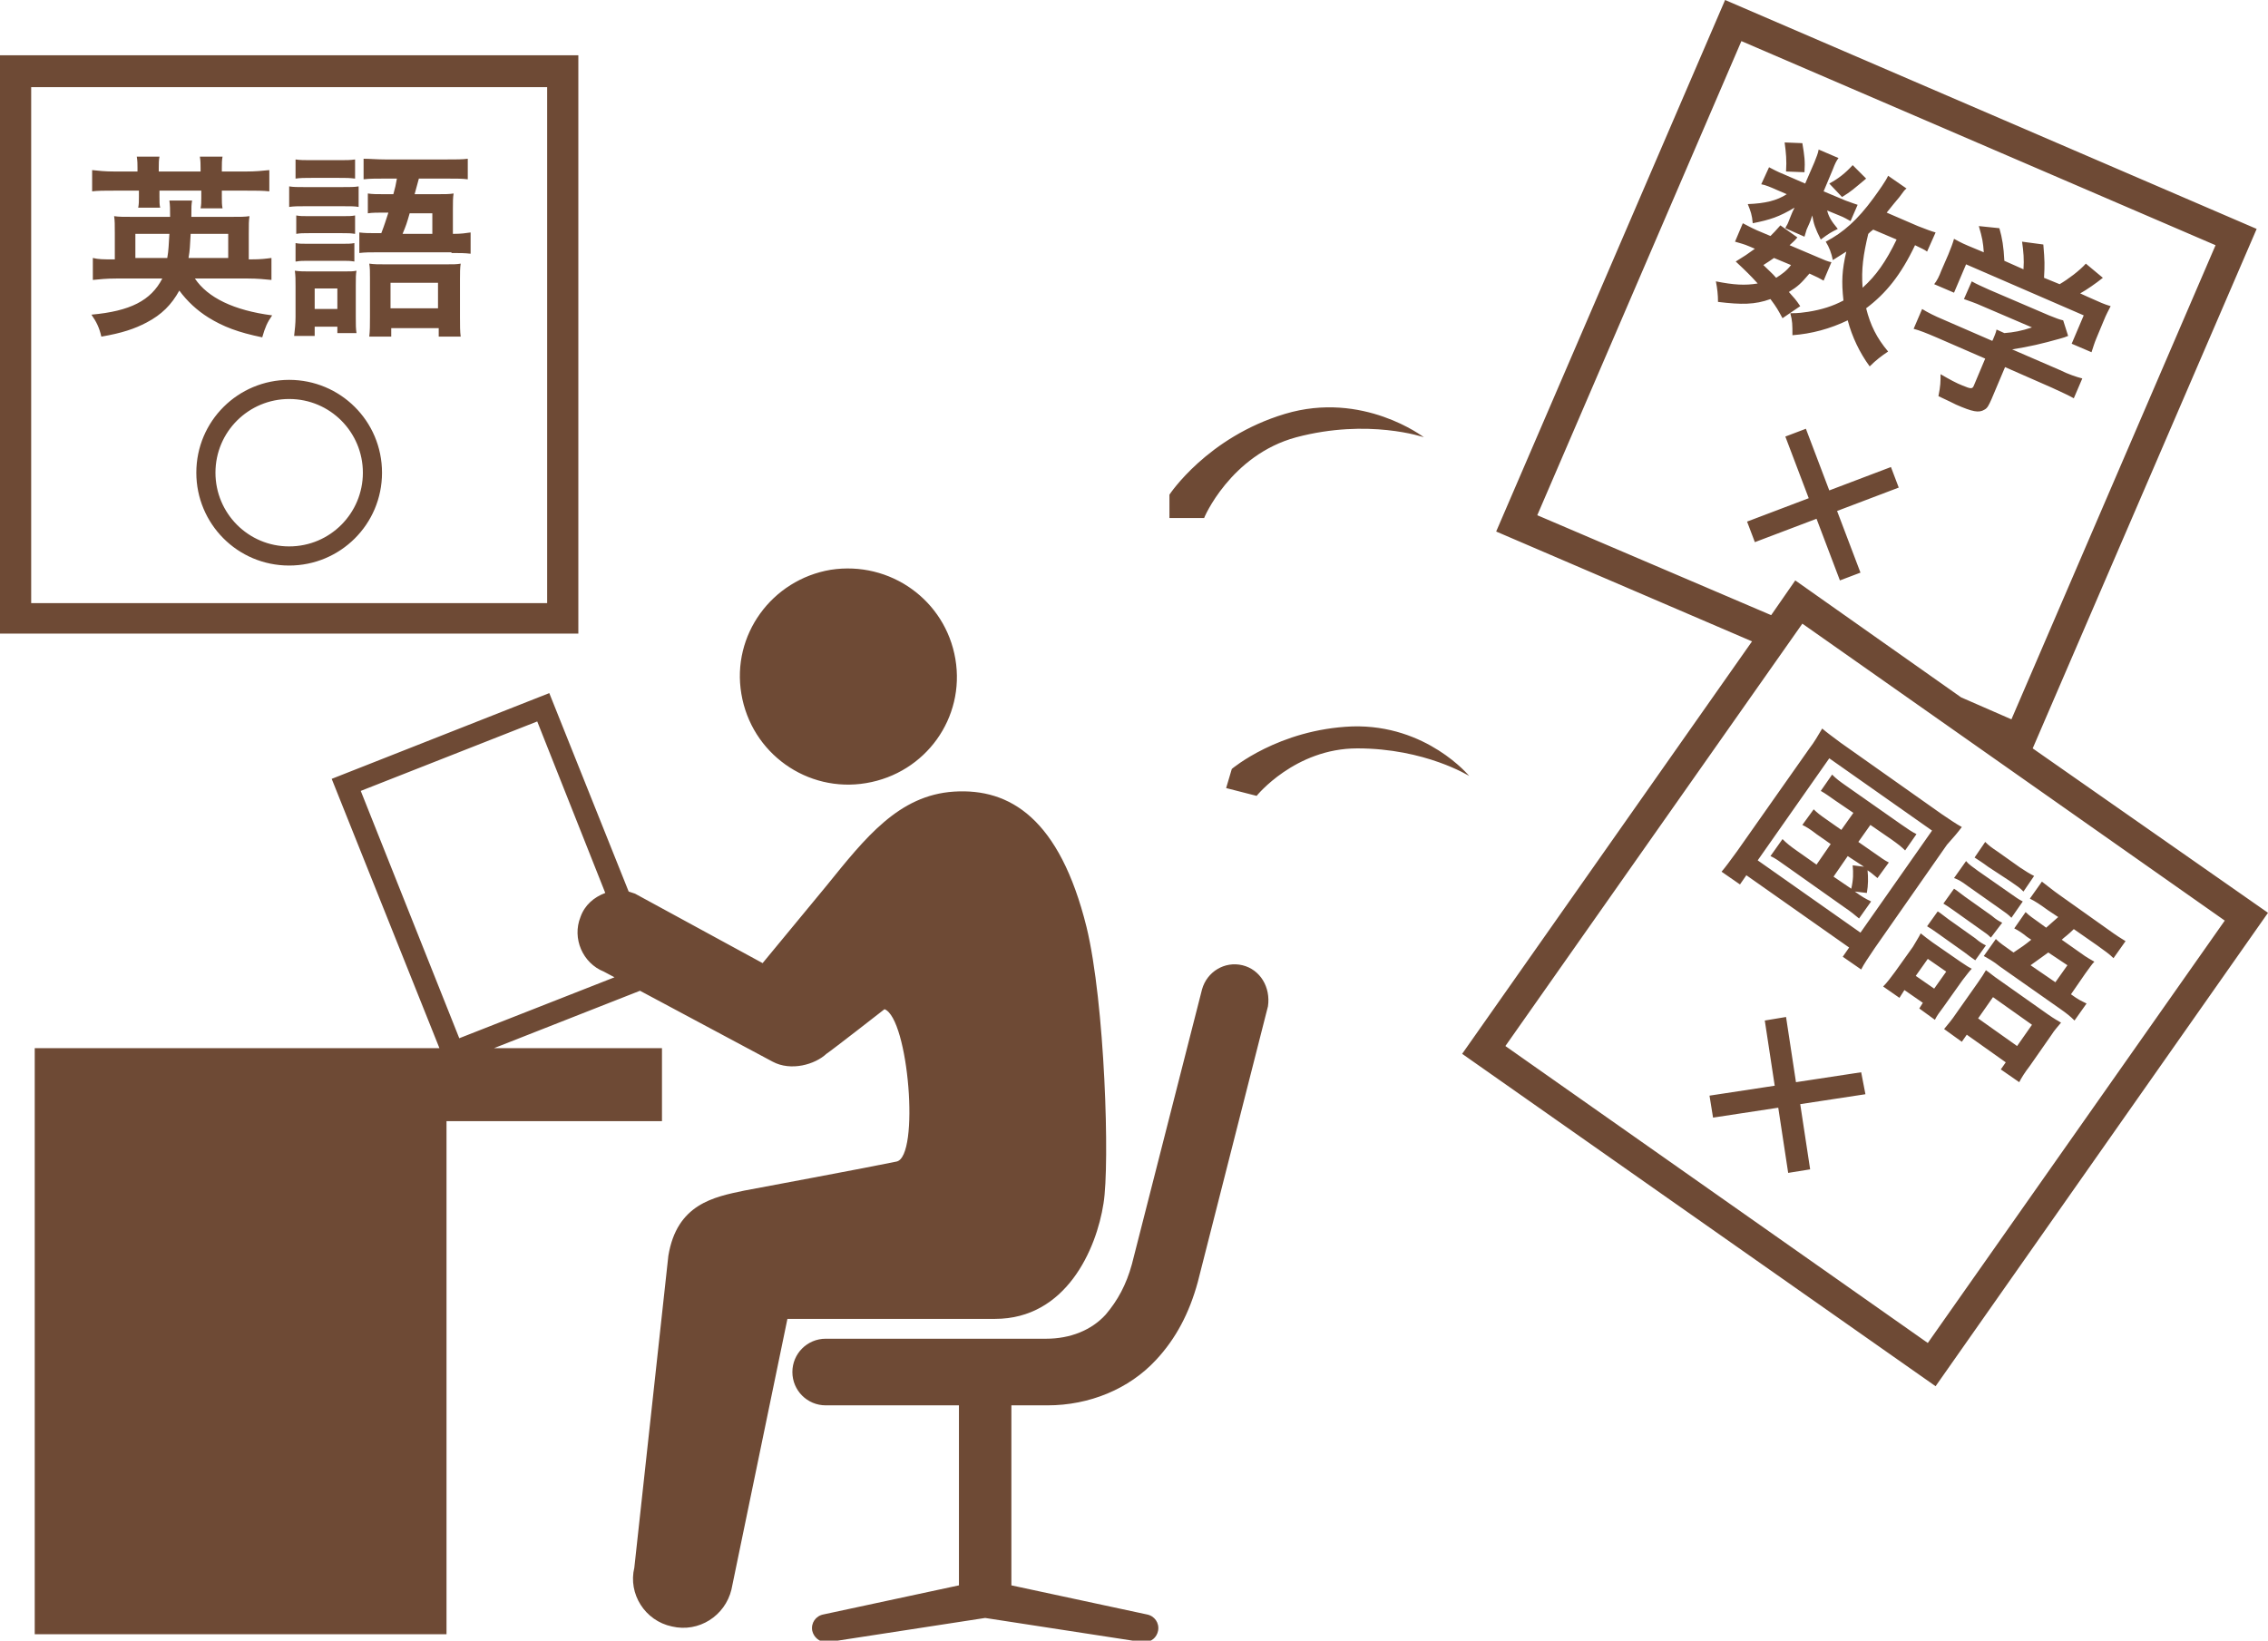 <?xml version="1.0" encoding="utf-8"?>
<!-- Generator: Adobe Illustrator 27.0.0, SVG Export Plug-In . SVG Version: 6.00 Build 0)  -->
<svg version="1.1" id="レイヤー_1" xmlns="http://www.w3.org/2000/svg" xmlns:xlink="http://www.w3.org/1999/xlink" x="0px"
	 y="0px" viewBox="0 0 320 231.5" style="enable-background:new 0 0 320 231.5;" xml:space="preserve">
<style type="text/css">
	.st0{fill-rule:evenodd;clip-rule:evenodd;fill:#6E4A35;}
</style>
<g>
	<g>
		<path class="st0" d="M40.8,53.6c-7.2,0-13.1,5.8-13.1,13.1c0,7.2,5.8,13.1,13.1,13.1c7.2,0,13.1-5.8,13.1-13.1
			C53.9,59.4,48,53.6,40.8,53.6z M40.8,77.1c-5.8,0-10.4-4.7-10.4-10.4c0-5.8,4.7-10.4,10.4-10.4c5.8,0,10.4,4.7,10.4,10.4
			C51.2,72.4,46.6,77.1,40.8,77.1z M182.9,61.7c10.2-2.7,18,0,18,0s-8.6-6.6-19.6-3.3c-11,3.3-16.3,11.4-16.3,11.4v3.3h4.9
			C169.8,73.2,173.6,64.2,182.9,61.7z M48.4,29.1c1.2,0,1.6,0,2.2,0.1v-2.9c-0.6,0.1-1.2,0.1-2.4,0.1H43c-1,0-1.6,0-2.2-0.1v2.9
			c0.7-0.1,1.2-0.1,2.2-0.1H48.4z M47.8,25.1c1.2,0,1.4,0,2.3,0.1v-2.7c-0.7,0.1-1.2,0.1-2.3,0.1H44c-1.1,0-1.6,0-2.3-0.1v2.7
			c0.7-0.1,1.3-0.1,2.3-0.1H47.8z M282.1,138.3c-0.9-0.6-1.3-1-1.9-1.4c-0.3,0.5-0.6,1-1.1,1.7L276,143c-0.6,0.9-1.2,1.6-1.7,2.2
			l2.5,1.8l0.7-1l5.5,3.9l-0.7,1l2.6,1.8c0.3-0.6,0.8-1.4,1.5-2.3l3-4.3c0.5-0.8,1-1.3,1.4-1.8c-0.5-0.3-0.9-0.5-1.9-1.2
			L282.1,138.3z M284.6,147.6l-5.5-3.9l2.1-3l5.5,3.9L284.6,147.6z M12.9,44.4c0.7,1,1.1,1.8,1.4,3.1c2.9-0.5,4.7-1.1,6.4-2
			c2.1-1.1,3.5-2.5,4.6-4.5c1.1,1.5,2.5,2.8,4.1,3.8c2.1,1.3,4.2,2.1,7.6,2.8c0.4-1.4,0.7-2.1,1.4-3.1c-5.4-0.7-9.1-2.5-10.9-5.2H35
			c1.3,0,2.3,0.1,3.3,0.2v-3.1c-0.8,0.1-1.4,0.2-2.9,0.2h-0.3v-3.6c0-1.4,0-1.8,0.1-2.5c-0.7,0.1-1.2,0.1-2.7,0.1H27
			c0-1.6,0-1.6,0.1-2.3h-3.2c0.1,0.7,0.1,1.2,0.1,2.3h-5.2c-1.5,0-2,0-2.7-0.1c0.1,0.6,0.1,1.2,0.1,2.5v3.6H16c-1.4,0-2.1,0-2.9-0.2
			v3.1c1-0.1,1.9-0.2,3.3-0.2h6.5C21.3,42.4,18.4,43.9,12.9,44.4z M26.9,33h5.3v3.4h-5.6C26.8,35.3,26.8,34.7,26.9,33z M19.1,36.4
			V33h4.8c-0.1,1.5-0.1,2.3-0.3,3.4H19.1z M278.2,136.7c-0.4-0.2-0.7-0.4-1.6-1l-3.9-2.7c-0.7-0.5-1.2-0.9-1.7-1.3
			c-0.3,0.6-0.7,1.2-1.1,1.9l-2.5,3.5c-0.6,0.8-1.1,1.5-1.7,2.1l2.3,1.6l0.7-1.1l2.6,1.8l-0.5,0.8l2.2,1.6c0.3-0.6,0.6-1,1.2-1.8
			l2.7-3.8C277.6,137.4,277.9,137,278.2,136.7z M272.9,139.5l-2.6-1.8l1.7-2.4l2.6,1.8L272.9,139.5z M63.7,35.7c1.2,0,1.8,0,2.7,0.1
			v-3c-0.8,0.1-1.2,0.2-2.5,0.2v-3.5c0-1,0-1.6,0.1-2.2c-0.6,0.1-1.2,0.1-2.2,0.1h-3.3c0.1-0.4,0.3-1.1,0.6-2.2h4
			c1.4,0,2.1,0,2.9,0.1v-2.9c-0.7,0.1-1.7,0.1-3.1,0.1h-8.5c-1.2,0-2.2-0.1-3.1-0.1v2.9c0.9-0.1,1.6-0.1,2.9-0.1h1.8
			c-0.2,1.1-0.2,1.1-0.5,2.2h-1.4c-0.9,0-1.6,0-2.2-0.1v2.8c0.6-0.1,1.4-0.1,2.2-0.1h0.7c-0.4,1.2-0.5,1.6-1,2.9h-0.4
			c-1.4,0-1.9,0-2.7-0.1v2.9c0.8-0.1,1.5-0.1,2.7-0.1H63.7z M57.8,30.1H61v2.9h-4.2C57.3,31.8,57.4,31.5,57.8,30.1z M19.6,26.8v1
			c0,0.6,0,1-0.1,1.5h3.1c-0.1-0.4-0.1-0.8-0.1-1.5v-0.9h5.9v1c0,0.6,0,1-0.1,1.5h3.1c-0.1-0.5-0.1-0.9-0.1-1.5v-1h3.4
			c1.5,0,2.4,0,3.3,0.1V24c-1,0.1-1.9,0.2-3.3,0.2h-3.4v-0.5c0-0.6,0-1.1,0.1-1.6h-3.2c0.1,0.6,0.1,1.1,0.1,1.6v0.5h-5.9v-0.5
			c0-0.6,0-1.1,0.1-1.6h-3.2c0.1,0.6,0.1,1.1,0.1,1.6v0.5h-3.2c-1.4,0-2.3-0.1-3.2-0.2V27c0.8-0.1,1.7-0.1,3.2-0.1H19.6z
			 M297.5,131.2l-6.9-4.9c-1-0.7-1.7-1.3-2.5-1.9l-1.7,2.4c0.8,0.4,1.4,0.8,2.5,1.6l1.5,1c-0.8,0.7-0.8,0.7-1.7,1.5l-1.1-0.8
			c-0.7-0.5-1.3-0.9-1.8-1.4l-1.6,2.3c0.6,0.3,1.2,0.7,1.8,1.2l0.6,0.4c-1,0.8-1.3,1-2.5,1.8l-0.3-0.2c-1.1-0.8-1.6-1.1-2.2-1.7
			l-1.7,2.4c0.7,0.4,1.3,0.7,2.3,1.5l8.4,5.9c1,0.7,1.5,1.1,2.1,1.7l1.7-2.4c-0.8-0.4-1.1-0.5-2.2-1.3l2-2.9
			c0.6-0.8,0.9-1.3,1.3-1.7c-0.5-0.3-1.1-0.6-1.9-1.2l-2.7-1.9c0.3-0.3,0.9-0.7,1.7-1.5l3.3,2.3c1.1,0.8,1.7,1.2,2.3,1.8l1.7-2.4
			C299.4,132.5,298.6,132,297.5,131.2z M291.7,136.2l-1.7,2.4l-3.5-2.4c1.1-0.8,1.4-1,2.5-1.8L291.7,136.2z M41.5,47.4h2.9v-1.3h3.2
			V47h2.7c-0.1-0.7-0.1-1.1-0.1-2.2v-4.6c0-1,0-1.5,0.1-2c-0.5,0.1-0.8,0.1-1.9,0.1h-4.7c-0.8,0-1.4,0-2.1-0.1
			c0.1,0.7,0.1,1.3,0.1,2.2v4.3C41.7,45.7,41.6,46.5,41.5,47.4z M44.4,40.7h3.2v2.9h-3.2V40.7z M286.8,105.6l31.6-73.3L243.4,0
			l-32.3,75l36.1,15.5l-40.9,58.2l66.8,46.9l46.9-66.8L286.8,105.6z M216.9,72.7l28.8-66.9l66.9,28.8l-28.8,66.9l-7.1-3.1
			l-23.4-16.5l-3.4,4.9L216.9,72.7z M272,189.5l-59.6-41.9l41.9-59.6l59.6,41.9L272,189.5z M41.8,36.9c0.5-0.1,1-0.1,1.8-0.1h4.6
			c1,0,1.1,0,1.8,0.1v-2.6c-0.5,0.1-0.9,0.1-1.8,0.1h-4.7c-0.9,0-1.3,0-1.8-0.1V36.9z M262.6,151.3l-9.2,1.4l-1.4-9.2L249,144
			l1.4,9.2l-9.2,1.4l0.5,3.1l9.2-1.4l1.4,9.2l3.1-0.5l-1.4-9.2l9.2-1.4L262.6,151.3z M64.9,39.4c0-0.9,0-1.6,0.1-2.2
			c-0.6,0.1-1,0.1-2.2,0.1h-8.3c-1.1,0-1.7,0-2.4-0.1c0.1,0.6,0.1,1.1,0.1,2v5.5c0,1.1,0,2-0.1,2.8h3.1v-1.2h6.7v1.2H65
			c-0.1-0.7-0.1-1.6-0.1-2.7V39.4z M61.8,43.5h-6.7v-3.6h6.7V43.5z M122.2,110.5c8.4-1.4,14-9.2,12.6-17.5
			c-1.4-8.3-9.2-13.9-17.6-12.6c-8.3,1.4-14,9.2-12.6,17.5C106,106.3,113.9,111.9,122.2,110.5z M48.3,32.9c0.9,0,1.1,0,1.8,0.1v-2.6
			c-0.5,0.1-0.9,0.1-1.8,0.1h-4.7c-0.9,0-1.3,0-1.8-0.1V33c0.6-0.1,0.9-0.1,1.8-0.1H48.3z M259.6,81.9l2.9-1.1l-3.3-8.7l8.7-3.3
			l-1.1-2.9l-8.7,3.3l-3.3-8.7l-2.9,1.1l3.3,8.7l-8.7,3.3l1.1,2.9l8.7-3.3L259.6,81.9z M251.5,44.9l2.5-1.7c-0.6-0.9-0.8-1.1-1.6-2
			c1.3-0.8,1.7-1.2,2.9-2.6c1.1,0.5,1.5,0.7,2,1l1.1-2.6c-0.5-0.1-1-0.3-1.9-0.7l-4-1.7c0.4-0.4,0.6-0.5,1.1-1.1l-2.4-1.7
			c-0.7,0.8-0.9,1-1.4,1.5l-1.9-0.8c-0.9-0.4-1.4-0.7-2-1l-1.1,2.6c0.6,0.2,1.2,0.3,2.1,0.7l0.7,0.3c-1.1,0.8-1.4,1-2.7,1.8
			c1.5,1.4,2.1,2,3.1,3.1c-1.8,0.3-3.4,0.2-5.9-0.3c0.2,1,0.3,1.9,0.3,2.9c3.3,0.4,5.2,0.4,7.4-0.4
			C250.7,43.4,250.9,43.8,251.5,44.9z M250.3,36.4l2.4,1c-0.6,0.8-1.3,1.3-2.1,1.8c-0.6-0.7-0.9-0.9-1.8-1.8
			C249.6,36.9,249.7,36.8,250.3,36.4z M81.6,7.8H0v81.6h81.6V7.8z M77.2,85.1H4.4V12.3h72.8V85.1z M247.3,31.5
			c2.5-0.5,3.7-0.9,5.9-2.2c-0.2,0.4-0.4,0.8-0.5,1.1l-0.4,1c-0.1,0.3-0.3,0.5-0.4,0.8l2.7,1.2c0.1-0.3,0.2-0.7,0.3-1l0.4-0.9
			c0.1-0.2,0.2-0.5,0.4-1.1c0.2,1.2,0.4,1.8,1.2,3.4c1.2-0.9,1.4-1,2.4-1.5c-1-1.2-1.3-1.8-1.5-2.6l1.7,0.7c0.8,0.3,1.2,0.6,1.6,0.8
			l1-2.3c-0.3-0.1-0.9-0.3-1.7-0.6l-3.1-1.3l1.3-3.1c0.3-0.8,0.5-1.2,0.8-1.6l-2.8-1.2c-0.1,0.6-0.3,1-0.6,1.8l-1.3,3l-3-1.3
			c-1-0.4-1.5-0.7-2.1-1l-1.1,2.4c0.6,0.1,1.3,0.4,2.2,0.8l1.4,0.6c-1.4,0.9-3,1.3-5.5,1.4C247,29.8,247.2,30.3,247.3,31.5z
			 M252,24.2l2.6,0.1c0.1-1.6,0-2.3-0.3-4.1l-2.5-0.1C252,21.6,252.1,22.6,252,24.2z M274.9,129.7c-0.7-0.5-1-0.8-1.5-1.1l-1.5,2.1
			c0.5,0.3,0.8,0.5,1.5,1l3.8,2.7c0.8,0.6,0.9,0.7,1.5,1.1l1.5-2.1c-0.4-0.2-0.8-0.4-1.5-1L274.9,129.7z M282.5,130.2
			c-0.4-0.2-0.8-0.4-1.5-1l-3.8-2.7c-0.7-0.5-1-0.8-1.5-1.1l-1.5,2.1c0.5,0.3,0.8,0.5,1.5,1l3.8,2.7c0.7,0.5,0.9,0.6,1.4,1.1
			L282.5,130.2z M283.7,124.4c1,0.7,1.2,0.8,1.8,1.4l1.5-2.2c-0.6-0.3-1.1-0.6-2-1.2l-3.1-2.2c-0.9-0.6-1.3-0.9-1.8-1.4l-1.5,2.2
			c0.6,0.4,1.1,0.7,1.9,1.3L283.7,124.4z M277.6,125l4.4,3.1c1,0.7,1.3,0.9,1.8,1.4l1.6-2.3c-0.6-0.3-1-0.6-2-1.3l-4.3-3
			c-0.8-0.6-1.3-0.9-1.7-1.4l-1.7,2.4C276.3,124.1,276.8,124.4,277.6,125z M259,113l2.5,1.7l-1.7,2.4l-2-1.4c-1-0.7-1.4-1-1.9-1.5
			l-1.6,2.2c0.6,0.3,1.1,0.6,2,1.3l2,1.4l-2,2.9l-2.7-1.9c-1-0.7-1.5-1.1-2.1-1.7l-1.7,2.4c0.7,0.3,1.2,0.7,2.2,1.4l8.2,5.8
			c0.9,0.6,1.5,1.1,2.1,1.6l1.7-2.4c-0.8-0.4-1.2-0.6-2.3-1.4l1.7,0.2c0.2-1.1,0.2-2.2,0.1-3.2c0.6,0.4,0.9,0.7,1.4,1.1l1.6-2.2
			c-0.6-0.3-1-0.6-2-1.3l-2.3-1.6l1.7-2.4l2.9,2c1,0.7,1.5,1.1,2,1.6l1.6-2.3c-0.6-0.3-1.2-0.7-2.2-1.4l-7.7-5.4c-1-0.7-1.4-1-2-1.6
			l-1.6,2.3C257.6,112,258,112.3,259,113z M263,122.3l-1.6-0.2c0.1,1.1,0.1,2-0.2,3.3l-2.5-1.7l2-2.9L263,122.3z M175.3,136.2
			c-2.5-0.6-5,0.9-5.7,3.4l-9.9,38.8c-0.8,2.9-2,5.1-3.7,7.1c-2,2.2-5,3.4-8.4,3.4h-31.1c-2.6,0-4.7,2.1-4.7,4.7
			c0,2.6,2.1,4.7,4.7,4.7h18.8v25.4l-19.1,4.1c-1.1,0.2-1.8,1.2-1.6,2.3c0.2,0.9,1,1.6,1.9,1.6c0.1,0,0.2,0,0.4,0l22.1-3.4l22.1,3.4
			c0.1,0,0.2,0,0.4,0c0.9,0,1.7-0.6,1.9-1.6c0.2-1.1-0.5-2.1-1.6-2.3l-19.1-4.1v-25.4h5.1c5.9,0,11.5-2.3,15.3-6.4
			c2.8-3,4.7-6.6,5.9-11l9.9-38.9C179.3,139.3,177.8,136.8,175.3,136.2z M190.8,102.5c-10.4,0.4-17,6-17,6l-0.8,2.7l4.3,1.1
			c0,0,5.4-6.7,14.2-6.7c9.6,0,15.8,3.9,15.8,3.9S201.3,102.2,190.8,102.5z M259.9,27.8c1.3-0.8,1.6-1.1,3.4-2.6l-1.9-1.9
			c-1,1.1-2,1.9-3.3,2.6L259.9,27.8z M155.7,169.8c0.9-5.5,0.2-28.3-2.4-39c-3.8-15.3-10.8-19.6-18.7-19.1
			c-7.8,0.5-12.5,6.5-18,13.3l-9,10.9l-18-9.8c-0.3-0.1-0.6-0.2-0.9-0.3l-11.2-28l-30.7,12.1L62,147.9H17.1H4.9v82.7H63v-72.4h30.4
			v-10.3H69.7l20.6-8.1l18.7,10c2.6,1.4,6,0.4,7.6-1.1c0.9-0.6,8.2-6.3,8.2-6.3c3.4,1.3,5,20.8,1.7,21.5c-3.3,0.7-21.5,4.1-21.5,4.1
			c-4.3,0.9-9.5,1.9-10.7,9.2l-4.8,44c-0.9,3.7,1.5,7.5,5.3,8.3c3.8,0.9,7.5-1.5,8.4-5.2l7.9-38.2h29.3
			C150.4,186.1,154.7,176.3,155.7,169.8z M64.8,146.5l-13.9-34.9l24.9-9.8l9.6,24.2c-1.6,0.6-2.9,1.7-3.5,3.4
			c-1.2,3,0.3,6.5,3.3,7.7l1.5,0.8L64.8,146.5z M283.9,49.3L283.9,49.3c2.5-0.4,4.2-0.8,6.7-1.5c0.7-0.2,0.7-0.2,1.2-0.4l-0.7-2.2
			c-0.5-0.1-1-0.3-2-0.7l-8.4-3.6c-1.1-0.5-1.8-0.8-2.5-1.2l-1.1,2.5c0.8,0.3,1.5,0.5,2.6,1l7,3c-1.5,0.5-2.6,0.7-3.9,0.8l-1.1-0.5
			c-0.1,0.5-0.3,0.9-0.5,1.4l-0.1,0.2l-6.9-3c-1.2-0.5-2.2-1-3-1.5l-1.2,2.8c0.8,0.2,1.8,0.6,3.2,1.2l6.9,3l-1.6,3.8
			c-0.2,0.5-0.4,0.5-1.6,0c-0.8-0.3-1.9-0.9-3.1-1.6c0,1.1,0,1.6-0.3,3.1c1.3,0.6,2.1,1,2.5,1.2c2.3,1,3.2,1.2,4,0.7
			c0.4-0.2,0.6-0.6,1-1.5l1.9-4.5l6.6,2.9c1.3,0.6,2.4,1.1,3.1,1.5l1.2-2.8c-0.8-0.2-2-0.6-3.2-1.2L283.9,49.3z M275.7,41.3l1.7-4
			l16.6,7.2l-1.7,4l2.8,1.2c0.2-0.6,0.4-1.3,0.7-2l1-2.4c0.4-1,0.7-1.5,1-2.1c-1-0.3-1.4-0.5-3.2-1.3l-1.1-0.5
			c0.9-0.5,2.2-1.4,3.2-2.2l-2.4-2c-0.9,1-2.5,2.2-3.7,2.9l-2.2-0.9c0.1-1.9,0.1-2.3-0.1-4.7l-3-0.4c0.2,1.4,0.3,2.5,0.2,3.9
			l-2.7-1.2c-0.1-2-0.3-3.2-0.7-4.6l-2.9-0.3c0.5,1.7,0.6,2.3,0.7,3.7l-1.2-0.5c-1.7-0.7-1.9-0.8-3-1.4c-0.2,0.7-0.4,1.2-0.8,2.2
			l-1,2.3c-0.3,0.8-0.6,1.4-1,1.9L275.7,41.3z M257.6,34.1c0.5,0.8,0.8,1.6,1,2.6c0.8-0.5,1.1-0.7,1.9-1.2c-0.6,2.6-0.7,4.2-0.4,6.9
			c-1.5,0.8-3.1,1.3-5,1.6c-0.8,0.1-1.2,0.2-2.5,0.2c0.3,1.1,0.3,1.6,0.3,3.1c2.7-0.2,5.3-0.9,7.8-2.1c0.6,2.3,1.7,4.6,3.1,6.5
			c0.9-0.9,1.7-1.5,2.6-2.1c-1.6-1.9-2.5-3.7-3.1-6.1c2.8-2.1,4.9-4.7,6.9-8.9c1,0.5,1.3,0.6,1.7,0.9l1.2-2.7
			c-0.7-0.2-1.2-0.4-2.5-0.9l-4.4-1.9c0.7-0.9,1.3-1.6,1.8-2.2c0.6-0.8,0.7-1,1-1.2l-2.6-1.8c-0.3,0.7-1.3,2.1-2.1,3.2
			C262.1,31,260.1,32.8,257.6,34.1z M263.6,33c0.3-0.3,0.3-0.3,0.7-0.6l3.3,1.4c-1.5,3.1-2.9,5.1-4.8,6.8
			C262.6,38,262.9,35.9,263.6,33z M276.8,116.7c-0.9-0.5-1.6-1-2.8-1.8l-14.3-10.1c-1.2-0.9-1.9-1.4-2.6-2c-0.6,1-1.1,1.9-1.8,2.8
			l-10.2,14.5c-1.1,1.5-1.6,2.2-2.2,2.9l2.6,1.8l0.9-1.3l14.5,10.2l-0.9,1.3l2.6,1.8c0.4-0.8,0.9-1.5,1.9-3l10.2-14.6
			C275.6,118.2,276.2,117.5,276.8,116.7z M262.5,131.6L248,121.4l10.1-14.4l14.5,10.2L262.5,131.6z"/>
	</g>
</g>
</svg>

